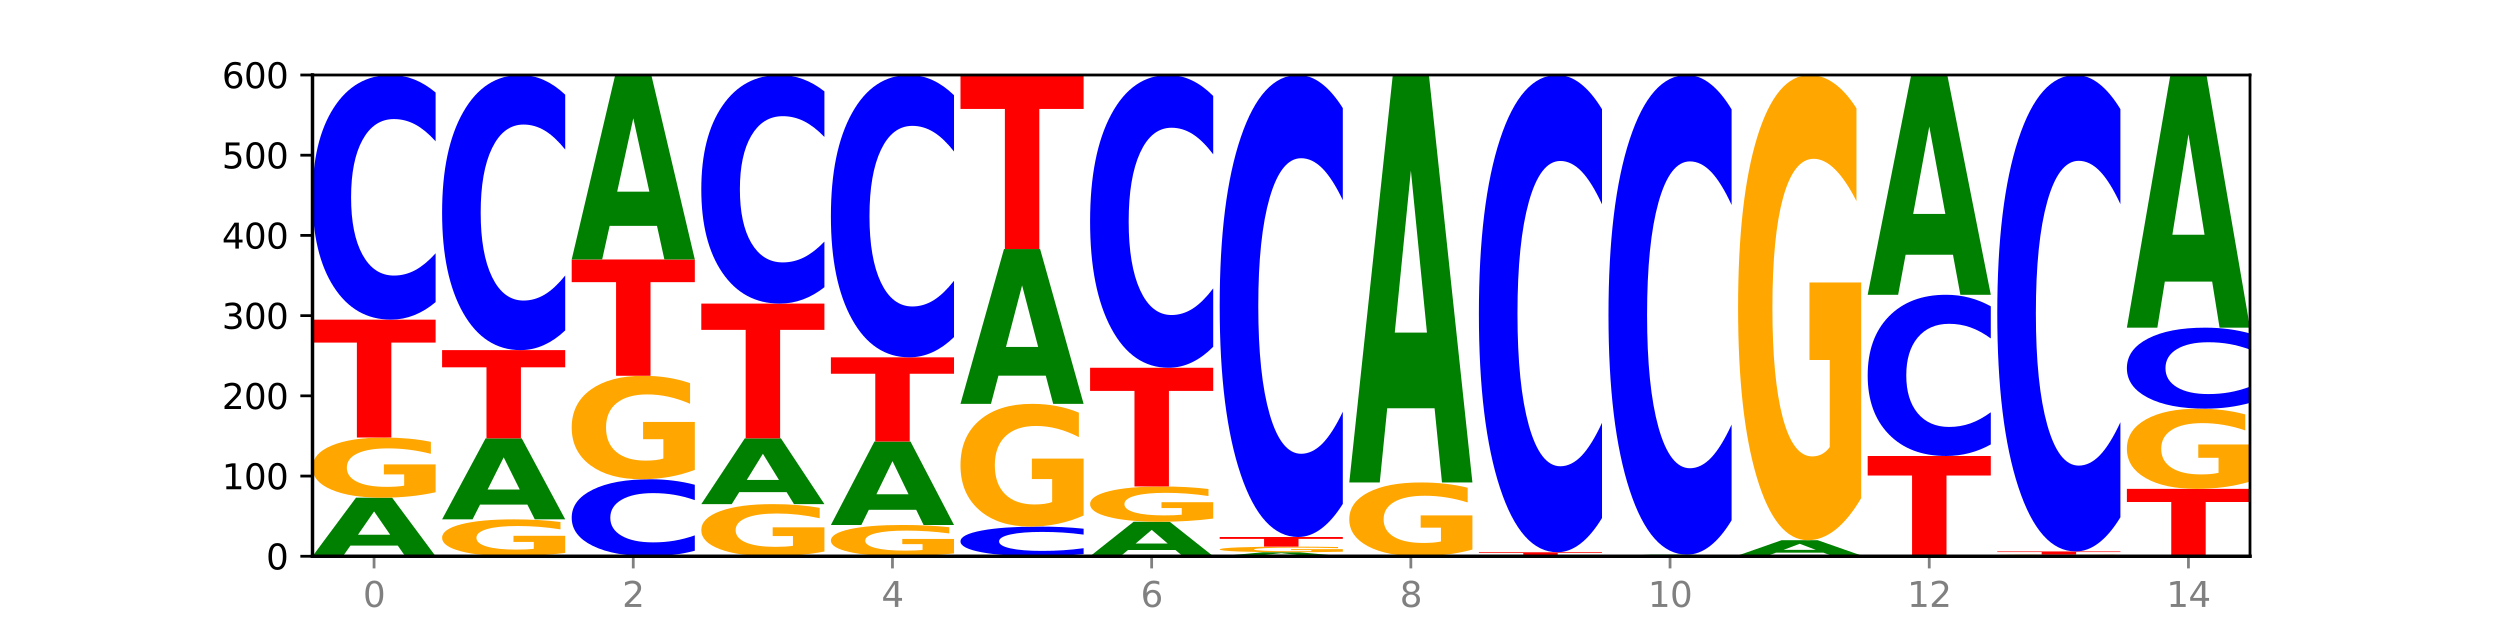 <?xml version="1.0" encoding="utf-8" standalone="no"?>
<!DOCTYPE svg PUBLIC "-//W3C//DTD SVG 1.1//EN"
  "http://www.w3.org/Graphics/SVG/1.1/DTD/svg11.dtd">
<svg xmlns:xlink="http://www.w3.org/1999/xlink" width="720pt" height="180pt" viewBox="0 0 720 180" xmlns="http://www.w3.org/2000/svg" version="1.1">
 <defs>
  <style type="text/css">*{stroke-linejoin: round; stroke-linecap: butt}</style>
 </defs>
 <g id="figure_1">
  <g id="patch_1">
   <path d="M 0 180 
L 720 180 
L 720 0 
L 0 0 
z
" style="fill: #ffffff"/>
  </g>
  <g id="axes_1">
   <g id="patch_2">
    <path d="M 90 160.2 
L 648 160.2 
L 648 21.6 
L 90 21.6 
z
" style="fill: #ffffff"/>
   </g>
   <g id="line2d_1">
    <path d="M 90 160.2 
L 648 160.2 
" clip-path="url(#p21d14757b2)" style="fill: none; stroke: #000000; stroke-width: 0.5; stroke-linecap: square"/>
   </g>
   <g id="patch_3">
    <path d="M 114.562 157.128 
L 100.925 157.128 
L 98.772 160.2 
L 90 160.2 
L 102.527 143.337 
L 112.931 143.337 
L 125.458 160.2 
L 116.693 160.2 
L 114.562 157.128 
z
M 103.1 153.998 
L 112.365 153.998 
L 107.74 147.291 
L 103.1 153.998 
z
" clip-path="url(#p21d14757b2)" style="fill: #008000"/>
   </g>
   <g id="patch_4">
    <path d="M 125.458 141.769 
Q 121.882 142.553 118.036 142.947 
Q 114.19 143.337 110.089 143.337 
Q 100.823 143.337 95.412 141.004 
Q 90 138.67 90 134.68 
Q 90 130.643 95.507 128.327 
Q 101.022 126.012 110.614 126.012 
Q 114.309 126.012 117.694 126.327 
Q 121.088 126.638 124.091 127.254 
L 124.091 130.707 
Q 120.992 129.916 117.925 129.526 
Q 114.857 129.133 111.774 129.133 
Q 106.068 129.133 102.977 130.571 
Q 99.886 132.006 99.886 134.68 
Q 99.886 137.328 102.866 138.774 
Q 105.846 140.216 111.329 140.216 
Q 112.823 140.216 114.102 140.134 
Q 115.382 140.048 116.399 139.869 
L 116.399 136.627 
L 110.558 136.627 
L 110.558 133.739 
L 125.458 133.739 
L 125.458 141.769 
z
" clip-path="url(#p21d14757b2)" style="fill: #ffa600"/>
   </g>
   <g id="patch_5">
    <path d="M 90 92.055 
L 125.458 92.055 
L 125.458 98.678 
L 112.701 98.678 
L 112.701 126.012 
L 102.781 126.012 
L 102.781 98.678 
L 90 98.678 
L 90 92.055 
z
" clip-path="url(#p21d14757b2)" style="fill: #ff0000"/>
   </g>
   <g id="patch_6">
    <path d="M 125.458 87.005 
Q 122.492 89.508 119.285 90.774 
Q 116.078 92.055 112.585 92.055 
Q 102.168 92.055 96.084 82.566 
Q 90 73.077 90 56.849 
Q 90 40.564 96.084 31.089 
Q 102.168 21.6 112.585 21.6 
Q 116.078 21.6 119.285 22.881 
Q 122.492 24.147 125.458 26.65 
L 125.458 40.695 
Q 122.465 37.376 119.562 35.834 
Q 116.658 34.291 113.451 34.291 
Q 107.698 34.291 104.401 40.302 
Q 101.114 46.298 101.114 56.849 
Q 101.114 67.357 104.401 73.368 
Q 107.698 79.364 113.451 79.364 
Q 116.658 79.364 119.562 77.821 
Q 122.465 76.264 125.458 72.946 
L 125.458 87.005 
z
" clip-path="url(#p21d14757b2)" style="fill: #0000ff"/>
   </g>
   <g id="patch_7">
    <path d="M 162.783 159.239 
Q 159.207 159.719 155.36 159.961 
Q 151.514 160.2 147.414 160.2 
Q 138.148 160.2 132.736 158.769 
Q 127.324 157.338 127.324 154.89 
Q 127.324 152.414 132.831 150.994 
Q 138.346 149.574 147.938 149.574 
Q 151.633 149.574 155.019 149.767 
Q 158.412 149.958 161.416 150.336 
L 161.416 152.454 
Q 158.317 151.969 155.249 151.729 
Q 152.182 151.488 149.098 151.488 
Q 143.393 151.488 140.301 152.37 
Q 137.21 153.251 137.21 154.89 
Q 137.21 156.515 140.19 157.401 
Q 143.17 158.286 148.653 158.286 
Q 150.147 158.286 151.427 158.235 
Q 152.706 158.183 153.723 158.073 
L 153.723 156.084 
L 147.883 156.084 
L 147.883 154.313 
L 162.783 154.313 
L 162.783 159.239 
z
" clip-path="url(#p21d14757b2)" style="fill: #ffa600"/>
   </g>
   <g id="patch_8">
    <path d="M 151.886 145.324 
L 138.25 145.324 
L 136.097 149.574 
L 127.324 149.574 
L 139.852 126.243 
L 150.255 126.243 
L 162.783 149.574 
L 154.018 149.574 
L 151.886 145.324 
z
M 140.425 140.994 
L 149.69 140.994 
L 145.064 131.713 
L 140.425 140.994 
z
" clip-path="url(#p21d14757b2)" style="fill: #008000"/>
   </g>
   <g id="patch_9">
    <path d="M 127.324 100.833 
L 162.783 100.833 
L 162.783 105.789 
L 150.026 105.789 
L 150.026 126.243 
L 140.106 126.243 
L 140.106 105.789 
L 127.324 105.789 
L 127.324 100.833 
z
" clip-path="url(#p21d14757b2)" style="fill: #ff0000"/>
   </g>
   <g id="patch_10">
    <path d="M 162.783 95.154 
Q 159.817 97.969 156.609 99.393 
Q 153.402 100.833 149.909 100.833 
Q 139.492 100.833 133.408 90.162 
Q 127.324 79.49 127.324 61.241 
Q 127.324 42.926 133.408 32.271 
Q 139.492 21.6 149.909 21.6 
Q 153.402 21.6 156.609 23.04 
Q 159.817 24.464 162.783 27.279 
L 162.783 43.074 
Q 159.79 39.342 156.886 37.607 
Q 153.983 35.872 150.776 35.872 
Q 145.022 35.872 141.726 42.632 
Q 138.438 49.375 138.438 61.241 
Q 138.438 73.058 141.726 79.818 
Q 145.022 86.561 150.776 86.561 
Q 153.983 86.561 156.886 84.826 
Q 159.79 83.075 162.783 79.343 
L 162.783 95.154 
z
" clip-path="url(#p21d14757b2)" style="fill: #0000ff"/>
   </g>
   <g id="patch_11">
    <path d="M 200.107 158.61 
Q 197.141 159.398 193.934 159.797 
Q 190.727 160.2 187.233 160.2 
Q 176.817 160.2 170.733 157.213 
Q 164.649 154.227 164.649 149.119 
Q 164.649 143.993 170.733 141.011 
Q 176.817 138.024 187.233 138.024 
Q 190.727 138.024 193.934 138.427 
Q 197.141 138.826 200.107 139.614 
L 200.107 144.034 
Q 197.114 142.99 194.211 142.504 
Q 191.307 142.019 188.1 142.019 
Q 182.347 142.019 179.05 143.91 
Q 175.762 145.798 175.762 149.119 
Q 175.762 152.426 179.05 154.318 
Q 182.347 156.205 188.1 156.205 
Q 191.307 156.205 194.211 155.72 
Q 197.114 155.23 200.107 154.185 
L 200.107 158.61 
z
" clip-path="url(#p21d14757b2)" style="fill: #0000ff"/>
   </g>
   <g id="patch_12">
    <path d="M 200.107 135.328 
Q 196.531 136.676 192.685 137.353 
Q 188.839 138.024 184.738 138.024 
Q 175.472 138.024 170.061 134.011 
Q 164.649 129.997 164.649 123.134 
Q 164.649 116.19 170.156 112.208 
Q 175.671 108.225 185.263 108.225 
Q 188.958 108.225 192.343 108.767 
Q 195.736 109.302 198.74 110.361 
L 198.74 116.301 
Q 195.641 114.941 192.574 114.27 
Q 189.506 113.593 186.423 113.593 
Q 180.717 113.593 177.626 116.067 
Q 174.535 118.536 174.535 123.134 
Q 174.535 127.689 177.515 130.176 
Q 180.495 132.656 185.978 132.656 
Q 187.472 132.656 188.751 132.515 
Q 190.031 132.367 191.048 132.059 
L 191.048 126.482 
L 185.207 126.482 
L 185.207 121.515 
L 200.107 121.515 
L 200.107 135.328 
z
" clip-path="url(#p21d14757b2)" style="fill: #ffa600"/>
   </g>
   <g id="patch_13">
    <path d="M 164.649 74.73 
L 200.107 74.73 
L 200.107 81.262 
L 187.35 81.262 
L 187.35 108.225 
L 177.43 108.225 
L 177.43 81.262 
L 164.649 81.262 
L 164.649 74.73 
z
" clip-path="url(#p21d14757b2)" style="fill: #ff0000"/>
   </g>
   <g id="patch_14">
    <path d="M 189.211 65.051 
L 175.574 65.051 
L 173.421 74.73 
L 164.649 74.73 
L 177.176 21.6 
L 187.58 21.6 
L 200.107 74.73 
L 191.342 74.73 
L 189.211 65.051 
z
M 177.749 55.191 
L 187.014 55.191 
L 182.389 34.057 
L 177.749 55.191 
z
" clip-path="url(#p21d14757b2)" style="fill: #008000"/>
   </g>
   <g id="patch_15">
    <path d="M 237.431 158.841 
Q 233.855 159.521 230.009 159.862 
Q 226.163 160.2 222.063 160.2 
Q 212.797 160.2 207.385 158.178 
Q 201.973 156.155 201.973 152.697 
Q 201.973 149.199 207.48 147.192 
Q 212.995 145.185 222.587 145.185 
Q 226.282 145.185 229.668 145.458 
Q 233.061 145.728 236.065 146.261 
L 236.065 149.254 
Q 232.965 148.569 229.898 148.231 
Q 226.831 147.89 223.747 147.89 
Q 218.041 147.89 214.95 149.136 
Q 211.859 150.38 211.859 152.697 
Q 211.859 154.992 214.839 156.245 
Q 217.819 157.495 223.302 157.495 
Q 224.796 157.495 226.076 157.424 
Q 227.355 157.35 228.372 157.195 
L 228.372 154.384 
L 222.531 154.384 
L 222.531 151.881 
L 237.431 151.881 
L 237.431 158.841 
z
" clip-path="url(#p21d14757b2)" style="fill: #ffa600"/>
   </g>
   <g id="patch_16">
    <path d="M 226.535 141.734 
L 212.899 141.734 
L 210.745 145.185 
L 201.973 145.185 
L 214.501 126.243 
L 224.904 126.243 
L 237.431 145.185 
L 228.667 145.185 
L 226.535 141.734 
z
M 215.073 138.219 
L 224.339 138.219 
L 219.713 130.684 
L 215.073 138.219 
z
" clip-path="url(#p21d14757b2)" style="fill: #008000"/>
   </g>
   <g id="patch_17">
    <path d="M 201.973 87.435 
L 237.431 87.435 
L 237.431 95.004 
L 224.675 95.004 
L 224.675 126.243 
L 214.755 126.243 
L 214.755 95.004 
L 201.973 95.004 
L 201.973 87.435 
z
" clip-path="url(#p21d14757b2)" style="fill: #ff0000"/>
   </g>
   <g id="patch_18">
    <path d="M 237.431 82.716 
Q 234.465 85.055 231.258 86.238 
Q 228.051 87.435 224.558 87.435 
Q 214.141 87.435 208.057 78.568 
Q 201.973 69.701 201.973 54.538 
Q 201.973 39.32 208.057 30.467 
Q 214.141 21.6 224.558 21.6 
Q 228.051 21.6 231.258 22.797 
Q 234.465 23.98 237.431 26.319 
L 237.431 39.442 
Q 234.439 36.342 231.535 34.9 
Q 228.632 33.459 225.424 33.459 
Q 219.671 33.459 216.375 39.075 
Q 213.087 44.678 213.087 54.538 
Q 213.087 64.357 216.375 69.973 
Q 219.671 75.576 225.424 75.576 
Q 228.632 75.576 231.535 74.135 
Q 234.439 72.68 237.431 69.579 
L 237.431 82.716 
z
" clip-path="url(#p21d14757b2)" style="fill: #0000ff"/>
   </g>
   <g id="patch_19">
    <path d="M 274.756 159.385 
Q 271.18 159.792 267.334 159.997 
Q 263.487 160.2 259.387 160.2 
Q 250.121 160.2 244.709 158.987 
Q 239.298 157.773 239.298 155.698 
Q 239.298 153.599 244.805 152.395 
Q 250.32 151.191 259.911 151.191 
Q 263.607 151.191 266.992 151.355 
Q 270.385 151.517 273.389 151.837 
L 273.389 153.633 
Q 270.29 153.221 267.222 153.018 
Q 264.155 152.814 261.072 152.814 
Q 255.366 152.814 252.275 153.562 
Q 249.183 154.308 249.183 155.698 
Q 249.183 157.075 252.163 157.827 
Q 255.143 158.577 260.627 158.577 
Q 262.121 158.577 263.4 158.534 
Q 264.679 158.49 265.697 158.397 
L 265.697 156.711 
L 259.856 156.711 
L 259.856 155.209 
L 274.756 155.209 
L 274.756 159.385 
z
" clip-path="url(#p21d14757b2)" style="fill: #ffa600"/>
   </g>
   <g id="patch_20">
    <path d="M 263.86 146.815 
L 250.223 146.815 
L 248.07 151.191 
L 239.298 151.191 
L 251.825 127.167 
L 262.228 127.167 
L 274.756 151.191 
L 265.991 151.191 
L 263.86 146.815 
z
M 252.398 142.356 
L 261.663 142.356 
L 257.038 132.8 
L 252.398 142.356 
z
" clip-path="url(#p21d14757b2)" style="fill: #008000"/>
   </g>
   <g id="patch_21">
    <path d="M 239.298 102.912 
L 274.756 102.912 
L 274.756 107.642 
L 261.999 107.642 
L 261.999 127.167 
L 252.079 127.167 
L 252.079 107.642 
L 239.298 107.642 
L 239.298 102.912 
z
" clip-path="url(#p21d14757b2)" style="fill: #ff0000"/>
   </g>
   <g id="patch_22">
    <path d="M 274.756 97.084 
Q 271.79 99.973 268.583 101.434 
Q 265.375 102.912 261.882 102.912 
Q 251.465 102.912 245.382 91.961 
Q 239.298 81.009 239.298 62.281 
Q 239.298 43.486 245.382 32.551 
Q 251.465 21.6 261.882 21.6 
Q 265.375 21.6 268.583 23.078 
Q 271.79 24.539 274.756 27.428 
L 274.756 43.637 
Q 271.763 39.807 268.86 38.027 
Q 265.956 36.247 262.749 36.247 
Q 256.995 36.247 253.699 43.184 
Q 250.411 50.104 250.411 62.281 
Q 250.411 74.408 253.699 81.345 
Q 256.995 88.265 262.749 88.265 
Q 265.956 88.265 268.86 86.485 
Q 271.763 84.688 274.756 80.858 
L 274.756 97.084 
z
" clip-path="url(#p21d14757b2)" style="fill: #0000ff"/>
   </g>
   <g id="patch_23">
    <path d="M 312.08 159.587 
Q 309.114 159.891 305.907 160.045 
Q 302.7 160.2 299.207 160.2 
Q 288.79 160.2 282.706 159.049 
Q 276.622 157.898 276.622 155.929 
Q 276.622 153.954 282.706 152.804 
Q 288.79 151.653 299.207 151.653 
Q 302.7 151.653 305.907 151.808 
Q 309.114 151.962 312.08 152.266 
L 312.08 153.969 
Q 309.087 153.567 306.184 153.38 
Q 303.28 153.193 300.073 153.193 
Q 294.32 153.193 291.023 153.922 
Q 287.736 154.649 287.736 155.929 
Q 287.736 157.204 291.023 157.933 
Q 294.32 158.66 300.073 158.66 
Q 303.28 158.66 306.184 158.473 
Q 309.087 158.284 312.08 157.882 
L 312.08 159.587 
z
" clip-path="url(#p21d14757b2)" style="fill: #0000ff"/>
   </g>
   <g id="patch_24">
    <path d="M 312.08 148.455 
Q 308.504 150.054 304.658 150.857 
Q 300.812 151.653 296.711 151.653 
Q 287.445 151.653 282.034 146.893 
Q 276.622 142.133 276.622 133.992 
Q 276.622 125.757 282.129 121.034 
Q 287.644 116.31 297.236 116.31 
Q 300.931 116.31 304.316 116.952 
Q 307.71 117.588 310.713 118.843 
L 310.713 125.889 
Q 307.614 124.275 304.547 123.479 
Q 301.479 122.676 298.396 122.676 
Q 292.69 122.676 289.599 125.611 
Q 286.508 128.539 286.508 133.992 
Q 286.508 139.395 289.488 142.345 
Q 292.468 145.287 297.951 145.287 
Q 299.445 145.287 300.724 145.119 
Q 302.004 144.944 303.021 144.579 
L 303.021 137.964 
L 297.18 137.964 
L 297.18 132.072 
L 312.08 132.072 
L 312.08 148.455 
z
" clip-path="url(#p21d14757b2)" style="fill: #ffa600"/>
   </g>
   <g id="patch_25">
    <path d="M 301.184 108.188 
L 287.547 108.188 
L 285.394 116.31 
L 276.622 116.31 
L 289.15 71.727 
L 299.553 71.727 
L 312.08 116.31 
L 303.315 116.31 
L 301.184 108.188 
z
M 289.722 99.914 
L 298.987 99.914 
L 294.362 82.18 
L 289.722 99.914 
z
" clip-path="url(#p21d14757b2)" style="fill: #008000"/>
   </g>
   <g id="patch_26">
    <path d="M 276.622 21.6 
L 312.08 21.6 
L 312.08 31.376 
L 299.324 31.376 
L 299.324 71.727 
L 289.404 71.727 
L 289.404 31.376 
L 276.622 31.376 
L 276.622 21.6 
z
" clip-path="url(#p21d14757b2)" style="fill: #ff0000"/>
   </g>
   <g id="patch_27">
    <path d="M 338.508 158.391 
L 324.872 158.391 
L 322.719 160.2 
L 313.946 160.2 
L 326.474 150.267 
L 336.877 150.267 
L 349.405 160.2 
L 340.64 160.2 
L 338.508 158.391 
z
M 327.047 156.547 
L 336.312 156.547 
L 331.686 152.596 
L 327.047 156.547 
z
" clip-path="url(#p21d14757b2)" style="fill: #008000"/>
   </g>
   <g id="patch_28">
    <path d="M 349.405 149.347 
Q 345.829 149.807 341.982 150.038 
Q 338.136 150.267 334.036 150.267 
Q 324.77 150.267 319.358 148.898 
Q 313.946 147.529 313.946 145.188 
Q 313.946 142.82 319.454 141.461 
Q 324.969 140.103 334.56 140.103 
Q 338.255 140.103 341.641 140.288 
Q 345.034 140.47 348.038 140.832 
L 348.038 142.858 
Q 344.939 142.394 341.871 142.165 
Q 338.804 141.934 335.72 141.934 
Q 330.015 141.934 326.923 142.778 
Q 323.832 143.62 323.832 145.188 
Q 323.832 146.742 326.812 147.59 
Q 329.792 148.436 335.275 148.436 
Q 336.769 148.436 338.049 148.388 
Q 339.328 148.337 340.345 148.233 
L 340.345 146.33 
L 334.505 146.33 
L 334.505 144.636 
L 349.405 144.636 
L 349.405 149.347 
z
" clip-path="url(#p21d14757b2)" style="fill: #ffa600"/>
   </g>
   <g id="patch_29">
    <path d="M 313.946 105.915 
L 349.405 105.915 
L 349.405 112.583 
L 336.648 112.583 
L 336.648 140.103 
L 326.728 140.103 
L 326.728 112.583 
L 313.946 112.583 
L 313.946 105.915 
z
" clip-path="url(#p21d14757b2)" style="fill: #ff0000"/>
   </g>
   <g id="patch_30">
    <path d="M 349.405 99.871 
Q 346.439 102.867 343.231 104.382 
Q 340.024 105.915 336.531 105.915 
Q 326.114 105.915 320.03 94.559 
Q 313.946 83.203 313.946 63.784 
Q 313.946 44.294 320.03 32.956 
Q 326.114 21.6 336.531 21.6 
Q 340.024 21.6 343.231 23.133 
Q 346.439 24.648 349.405 27.644 
L 349.405 44.451 
Q 346.412 40.48 343.508 38.634 
Q 340.605 36.787 337.398 36.787 
Q 331.644 36.787 328.348 43.981 
Q 325.06 51.156 325.06 63.784 
Q 325.06 76.359 328.348 83.552 
Q 331.644 90.728 337.398 90.728 
Q 340.605 90.728 343.508 88.881 
Q 346.412 87.018 349.405 83.047 
L 349.405 99.871 
z
" clip-path="url(#p21d14757b2)" style="fill: #0000ff"/>
   </g>
   <g id="patch_31">
    <path d="M 375.833 159.99 
L 362.196 159.99 
L 360.043 160.2 
L 351.271 160.2 
L 363.798 159.045 
L 374.202 159.045 
L 386.729 160.2 
L 377.964 160.2 
L 375.833 159.99 
z
M 364.371 159.775 
L 373.636 159.775 
L 369.011 159.316 
L 364.371 159.775 
z
" clip-path="url(#p21d14757b2)" style="fill: #008000"/>
   </g>
   <g id="patch_32">
    <path d="M 386.729 158.899 
Q 383.153 158.972 379.307 159.009 
Q 375.461 159.045 371.36 159.045 
Q 362.094 159.045 356.683 158.827 
Q 351.271 158.609 351.271 158.237 
Q 351.271 157.86 356.778 157.644 
Q 362.293 157.428 371.885 157.428 
Q 375.58 157.428 378.965 157.457 
Q 382.358 157.486 385.362 157.544 
L 385.362 157.866 
Q 382.263 157.792 379.196 157.756 
Q 376.128 157.719 373.045 157.719 
Q 367.339 157.719 364.248 157.854 
Q 361.157 157.987 361.157 158.237 
Q 361.157 158.484 364.137 158.619 
Q 367.117 158.754 372.6 158.754 
Q 374.094 158.754 375.373 158.746 
Q 376.653 158.738 377.67 158.721 
L 377.67 158.419 
L 371.829 158.419 
L 371.829 158.149 
L 386.729 158.149 
L 386.729 158.899 
z
" clip-path="url(#p21d14757b2)" style="fill: #ffa600"/>
   </g>
   <g id="patch_33">
    <path d="M 351.271 154.656 
L 386.729 154.656 
L 386.729 155.197 
L 373.972 155.197 
L 373.972 157.428 
L 364.052 157.428 
L 364.052 155.197 
L 351.271 155.197 
L 351.271 154.656 
z
" clip-path="url(#p21d14757b2)" style="fill: #ff0000"/>
   </g>
   <g id="patch_34">
    <path d="M 386.729 145.119 
Q 383.763 149.846 380.556 152.237 
Q 377.349 154.656 373.856 154.656 
Q 363.439 154.656 357.355 136.736 
Q 351.271 118.815 351.271 88.169 
Q 351.271 57.413 357.355 39.52 
Q 363.439 21.6 373.856 21.6 
Q 377.349 21.6 380.556 24.019 
Q 383.763 26.41 386.729 31.137 
L 386.729 57.661 
Q 383.736 51.394 380.833 48.481 
Q 377.929 45.567 374.722 45.567 
Q 368.969 45.567 365.672 56.919 
Q 362.385 68.242 362.385 88.169 
Q 362.385 108.014 365.672 119.365 
Q 368.969 130.689 374.722 130.689 
Q 377.929 130.689 380.833 127.775 
Q 383.736 124.835 386.729 118.568 
L 386.729 145.119 
z
" clip-path="url(#p21d14757b2)" style="fill: #0000ff"/>
   </g>
   <g id="patch_35">
    <path d="M 424.054 158.277 
Q 420.477 159.239 416.631 159.721 
Q 412.785 160.2 408.685 160.2 
Q 399.419 160.2 394.007 157.338 
Q 388.595 154.475 388.595 149.581 
Q 388.595 144.629 394.102 141.788 
Q 399.617 138.948 409.209 138.948 
Q 412.904 138.948 416.29 139.334 
Q 419.683 139.716 422.687 140.471 
L 422.687 144.708 
Q 419.587 143.737 416.52 143.259 
Q 413.453 142.776 410.369 142.776 
Q 404.664 142.776 401.572 144.541 
Q 398.481 146.301 398.481 149.581 
Q 398.481 152.829 401.461 154.603 
Q 404.441 156.372 409.924 156.372 
Q 411.418 156.372 412.698 156.271 
Q 413.977 156.166 414.994 155.946 
L 414.994 151.969 
L 409.153 151.969 
L 409.153 148.426 
L 424.054 148.426 
L 424.054 158.277 
z
" clip-path="url(#p21d14757b2)" style="fill: #ffa600"/>
   </g>
   <g id="patch_36">
    <path d="M 413.157 117.571 
L 399.521 117.571 
L 397.367 138.948 
L 388.595 138.948 
L 401.123 21.6 
L 411.526 21.6 
L 424.054 138.948 
L 415.289 138.948 
L 413.157 117.571 
z
M 401.695 95.791 
L 410.961 95.791 
L 406.335 49.114 
L 401.695 95.791 
z
" clip-path="url(#p21d14757b2)" style="fill: #008000"/>
   </g>
   <g id="patch_37">
    <path d="M 425.92 159.045 
L 461.378 159.045 
L 461.378 159.27 
L 448.621 159.27 
L 448.621 160.2 
L 438.701 160.2 
L 438.701 159.27 
L 425.92 159.27 
L 425.92 159.045 
z
" clip-path="url(#p21d14757b2)" style="fill: #ff0000"/>
   </g>
   <g id="patch_38">
    <path d="M 461.378 149.193 
Q 458.412 154.076 455.205 156.547 
Q 451.997 159.045 448.504 159.045 
Q 438.088 159.045 432.004 140.534 
Q 425.92 122.022 425.92 90.365 
Q 425.92 58.595 432.004 40.111 
Q 438.088 21.6 448.504 21.6 
Q 451.997 21.6 455.205 24.098 
Q 458.412 26.569 461.378 31.452 
L 461.378 58.85 
Q 458.385 52.377 455.482 49.367 
Q 452.578 46.358 449.371 46.358 
Q 443.618 46.358 440.321 58.084 
Q 437.033 69.781 437.033 90.365 
Q 437.033 110.864 440.321 122.59 
Q 443.618 134.287 449.371 134.287 
Q 452.578 134.287 455.482 131.278 
Q 458.385 128.24 461.378 121.766 
L 461.378 149.193 
z
" clip-path="url(#p21d14757b2)" style="fill: #0000ff"/>
   </g>
   <g id="patch_39">
    <path d="M 487.806 160.116 
L 474.169 160.116 
L 472.016 160.2 
L 463.244 160.2 
L 475.772 159.738 
L 486.175 159.738 
L 498.702 160.2 
L 489.937 160.2 
L 487.806 160.116 
z
M 476.344 160.03 
L 485.609 160.03 
L 480.984 159.846 
L 476.344 160.03 
z
" clip-path="url(#p21d14757b2)" style="fill: #008000"/>
   </g>
   <g id="patch_40">
    <path d="M 498.702 149.836 
Q 495.736 154.744 492.529 157.227 
Q 489.322 159.738 485.829 159.738 
Q 475.412 159.738 469.328 141.133 
Q 463.244 122.528 463.244 90.712 
Q 463.244 58.781 469.328 40.205 
Q 475.412 21.6 485.829 21.6 
Q 489.322 21.6 492.529 24.111 
Q 495.736 26.594 498.702 31.502 
L 498.702 59.038 
Q 495.71 52.532 492.806 49.507 
Q 489.903 46.483 486.695 46.483 
Q 480.942 46.483 477.645 58.267 
Q 474.358 70.024 474.358 90.712 
Q 474.358 111.314 477.645 123.099 
Q 480.942 134.855 486.695 134.855 
Q 489.903 134.855 492.806 131.831 
Q 495.71 128.778 498.702 122.272 
L 498.702 149.836 
z
" clip-path="url(#p21d14757b2)" style="fill: #0000ff"/>
   </g>
   <g id="patch_41">
    <path d="M 500.569 159.969 
L 536.027 159.969 
L 536.027 160.014 
L 523.27 160.014 
L 523.27 160.2 
L 513.35 160.2 
L 513.35 160.014 
L 500.569 160.014 
L 500.569 159.969 
z
" clip-path="url(#p21d14757b2)" style="fill: #ff0000"/>
   </g>
   <g id="patch_42">
    <path d="M 525.13 159.169 
L 511.494 159.169 
L 509.341 159.969 
L 500.569 159.969 
L 513.096 155.58 
L 523.499 155.58 
L 536.027 159.969 
L 527.262 159.969 
L 525.13 159.169 
z
M 513.669 158.355 
L 522.934 158.355 
L 518.309 156.609 
L 513.669 158.355 
z
" clip-path="url(#p21d14757b2)" style="fill: #008000"/>
   </g>
   <g id="patch_43">
    <path d="M 536.027 143.458 
Q 532.451 149.519 528.605 152.563 
Q 524.758 155.58 520.658 155.58 
Q 511.392 155.58 505.98 137.535 
Q 500.569 119.49 500.569 88.632 
Q 500.569 57.413 506.076 39.506 
Q 511.591 21.6 521.182 21.6 
Q 524.878 21.6 528.263 24.035 
Q 531.656 26.443 534.66 31.204 
L 534.66 57.911 
Q 531.561 51.795 528.493 48.778 
Q 525.426 45.734 522.343 45.734 
Q 516.637 45.734 513.546 56.859 
Q 510.454 67.957 510.454 88.632 
Q 510.454 109.112 513.434 120.293 
Q 516.414 131.446 521.898 131.446 
Q 523.391 131.446 524.671 130.81 
Q 525.95 130.146 526.968 128.762 
L 526.968 103.687 
L 521.127 103.687 
L 521.127 81.353 
L 536.027 81.353 
L 536.027 143.458 
z
" clip-path="url(#p21d14757b2)" style="fill: #ffa600"/>
   </g>
   <g id="patch_44">
    <path d="M 537.893 131.325 
L 573.351 131.325 
L 573.351 136.956 
L 560.594 136.956 
L 560.594 160.2 
L 550.674 160.2 
L 550.674 136.956 
L 537.893 136.956 
L 537.893 131.325 
z
" clip-path="url(#p21d14757b2)" style="fill: #ff0000"/>
   </g>
   <g id="patch_45">
    <path d="M 573.351 127.997 
Q 570.385 129.647 567.178 130.481 
Q 563.971 131.325 560.478 131.325 
Q 550.061 131.325 543.977 125.072 
Q 537.893 118.818 537.893 108.124 
Q 537.893 97.391 543.977 91.147 
Q 550.061 84.894 560.478 84.894 
Q 563.971 84.894 567.178 85.738 
Q 570.385 86.572 573.351 88.222 
L 573.351 97.478 
Q 570.358 95.291 567.455 94.274 
Q 564.551 93.258 561.344 93.258 
Q 555.591 93.258 552.294 97.219 
Q 549.007 101.17 549.007 108.124 
Q 549.007 115.049 552.294 119.01 
Q 555.591 122.961 561.344 122.961 
Q 564.551 122.961 567.455 121.945 
Q 570.358 120.919 573.351 118.732 
L 573.351 127.997 
z
" clip-path="url(#p21d14757b2)" style="fill: #0000ff"/>
   </g>
   <g id="patch_46">
    <path d="M 562.455 73.364 
L 548.818 73.364 
L 546.665 84.894 
L 537.893 84.894 
L 550.42 21.6 
L 560.824 21.6 
L 573.351 84.894 
L 564.586 84.894 
L 562.455 73.364 
z
M 550.993 61.617 
L 560.258 61.617 
L 555.633 36.44 
L 550.993 61.617 
z
" clip-path="url(#p21d14757b2)" style="fill: #008000"/>
   </g>
   <g id="patch_47">
    <path d="M 599.779 160.158 
L 586.143 160.158 
L 583.99 160.2 
L 575.217 160.2 
L 587.745 159.969 
L 598.148 159.969 
L 610.676 160.2 
L 601.911 160.2 
L 599.779 160.158 
z
M 588.318 160.115 
L 597.583 160.115 
L 592.957 160.023 
L 588.318 160.115 
z
" clip-path="url(#p21d14757b2)" style="fill: #008000"/>
   </g>
   <g id="patch_48">
    <path d="M 610.676 159.948 
Q 607.1 159.959 603.253 159.964 
Q 599.407 159.969 595.307 159.969 
Q 586.041 159.969 580.629 159.938 
Q 575.217 159.907 575.217 159.854 
Q 575.217 159.8 580.724 159.769 
Q 586.239 159.738 595.831 159.738 
Q 599.526 159.738 602.912 159.742 
Q 606.305 159.746 609.309 159.755 
L 609.309 159.801 
Q 606.21 159.79 603.142 159.785 
Q 600.075 159.78 596.991 159.78 
Q 591.286 159.78 588.194 159.799 
Q 585.103 159.818 585.103 159.854 
Q 585.103 159.889 588.083 159.908 
Q 591.063 159.927 596.546 159.927 
Q 598.04 159.927 599.32 159.926 
Q 600.599 159.925 601.616 159.923 
L 601.616 159.88 
L 595.776 159.88 
L 595.776 159.841 
L 610.676 159.841 
L 610.676 159.948 
z
" clip-path="url(#p21d14757b2)" style="fill: #ffa600"/>
   </g>
   <g id="patch_49">
    <path d="M 575.217 158.814 
L 610.676 158.814 
L 610.676 158.994 
L 597.919 158.994 
L 597.919 159.738 
L 587.999 159.738 
L 587.999 158.994 
L 575.217 158.994 
L 575.217 158.814 
z
" clip-path="url(#p21d14757b2)" style="fill: #ff0000"/>
   </g>
   <g id="patch_50">
    <path d="M 610.676 148.979 
Q 607.71 153.854 604.502 156.32 
Q 601.295 158.814 597.802 158.814 
Q 587.385 158.814 581.301 140.334 
Q 575.217 121.853 575.217 90.25 
Q 575.217 58.532 581.301 40.08 
Q 587.385 21.6 597.802 21.6 
Q 601.295 21.6 604.502 24.094 
Q 607.71 26.56 610.676 31.435 
L 610.676 58.788 
Q 607.683 52.325 604.779 49.321 
Q 601.876 46.316 598.669 46.316 
Q 592.915 46.316 589.619 58.022 
Q 586.331 69.7 586.331 90.25 
Q 586.331 110.714 589.619 122.42 
Q 592.915 134.098 598.669 134.098 
Q 601.876 134.098 604.779 131.093 
Q 607.683 128.061 610.676 121.598 
L 610.676 148.979 
z
" clip-path="url(#p21d14757b2)" style="fill: #0000ff"/>
   </g>
   <g id="patch_51">
    <path d="M 612.542 140.796 
L 648 140.796 
L 648 144.58 
L 635.243 144.58 
L 635.243 160.2 
L 625.323 160.2 
L 625.323 144.58 
L 612.542 144.58 
L 612.542 140.796 
z
" clip-path="url(#p21d14757b2)" style="fill: #ff0000"/>
   </g>
   <g id="patch_52">
    <path d="M 648 138.706 
Q 644.424 139.751 640.578 140.276 
Q 636.732 140.796 632.631 140.796 
Q 623.365 140.796 617.954 137.685 
Q 612.542 134.574 612.542 129.253 
Q 612.542 123.871 618.049 120.783 
Q 623.564 117.696 633.156 117.696 
Q 636.851 117.696 640.236 118.116 
Q 643.629 118.531 646.633 119.352 
L 646.633 123.957 
Q 643.534 122.902 640.467 122.382 
Q 637.399 121.857 634.316 121.857 
Q 628.61 121.857 625.519 123.775 
Q 622.428 125.689 622.428 129.253 
Q 622.428 132.784 625.408 134.712 
Q 628.388 136.635 633.871 136.635 
Q 635.365 136.635 636.644 136.525 
Q 637.924 136.411 638.941 136.172 
L 638.941 131.849 
L 633.1 131.849 
L 633.1 127.998 
L 648 127.998 
L 648 138.706 
z
" clip-path="url(#p21d14757b2)" style="fill: #ffa600"/>
   </g>
   <g id="patch_53">
    <path d="M 648 116.024 
Q 645.034 116.853 641.827 117.272 
Q 638.62 117.696 635.126 117.696 
Q 624.71 117.696 618.626 114.554 
Q 612.542 111.411 612.542 106.038 
Q 612.542 100.645 618.626 97.507 
Q 624.71 94.365 635.126 94.365 
Q 638.62 94.365 641.827 94.789 
Q 645.034 95.208 648 96.037 
L 648 100.688 
Q 645.007 99.589 642.104 99.078 
Q 639.2 98.568 635.993 98.568 
Q 630.24 98.568 626.943 100.558 
Q 623.655 102.544 623.655 106.038 
Q 623.655 109.517 626.943 111.508 
Q 630.24 113.493 635.993 113.493 
Q 639.2 113.493 642.104 112.983 
Q 645.007 112.467 648 111.368 
L 648 116.024 
z
" clip-path="url(#p21d14757b2)" style="fill: #0000ff"/>
   </g>
   <g id="patch_54">
    <path d="M 637.104 81.109 
L 623.467 81.109 
L 621.314 94.365 
L 612.542 94.365 
L 625.069 21.6 
L 635.473 21.6 
L 648 94.365 
L 639.235 94.365 
L 637.104 81.109 
z
M 625.642 67.604 
L 634.907 67.604 
L 630.282 38.661 
L 625.642 67.604 
z
" clip-path="url(#p21d14757b2)" style="fill: #008000"/>
   </g>
   <g id="matplotlib.axis_1">
    <g id="xtick_1">
     <g id="line2d_2">
      <defs>
       <path id="med4b156fd2" d="M 0 0 
L 0 3.5 
" style="stroke: #808080; stroke-width: 0.8"/>
      </defs>
      <g>
       <use xlink:href="#med4b156fd2" x="107.729" y="160.2" style="fill: #808080; stroke: #808080; stroke-width: 0.8"/>
      </g>
     </g>
     <g id="text_1">
      <!-- 0 -->
      <g style="fill: #808080" transform="translate(104.548 174.798) scale(0.1 -0.1)">
       <defs>
        <path id="DejaVuSans-30" d="M 2034 4250 
Q 1547 4250 1301 3770 
Q 1056 3291 1056 2328 
Q 1056 1369 1301 889 
Q 1547 409 2034 409 
Q 2525 409 2770 889 
Q 3016 1369 3016 2328 
Q 3016 3291 2770 3770 
Q 2525 4250 2034 4250 
z
M 2034 4750 
Q 2819 4750 3233 4129 
Q 3647 3509 3647 2328 
Q 3647 1150 3233 529 
Q 2819 -91 2034 -91 
Q 1250 -91 836 529 
Q 422 1150 422 2328 
Q 422 3509 836 4129 
Q 1250 4750 2034 4750 
z
" transform="scale(0.016)"/>
       </defs>
       <use xlink:href="#DejaVuSans-30"/>
      </g>
     </g>
    </g>
    <g id="xtick_2">
     <g id="line2d_3">
      <g>
       <use xlink:href="#med4b156fd2" x="182.378" y="160.2" style="fill: #808080; stroke: #808080; stroke-width: 0.8"/>
      </g>
     </g>
     <g id="text_2">
      <!-- 2 -->
      <g style="fill: #808080" transform="translate(179.197 174.798) scale(0.1 -0.1)">
       <defs>
        <path id="DejaVuSans-32" d="M 1228 531 
L 3431 531 
L 3431 0 
L 469 0 
L 469 531 
Q 828 903 1448 1529 
Q 2069 2156 2228 2338 
Q 2531 2678 2651 2914 
Q 2772 3150 2772 3378 
Q 2772 3750 2511 3984 
Q 2250 4219 1831 4219 
Q 1534 4219 1204 4116 
Q 875 4013 500 3803 
L 500 4441 
Q 881 4594 1212 4672 
Q 1544 4750 1819 4750 
Q 2544 4750 2975 4387 
Q 3406 4025 3406 3419 
Q 3406 3131 3298 2873 
Q 3191 2616 2906 2266 
Q 2828 2175 2409 1742 
Q 1991 1309 1228 531 
z
" transform="scale(0.016)"/>
       </defs>
       <use xlink:href="#DejaVuSans-32"/>
      </g>
     </g>
    </g>
    <g id="xtick_3">
     <g id="line2d_4">
      <g>
       <use xlink:href="#med4b156fd2" x="257.027" y="160.2" style="fill: #808080; stroke: #808080; stroke-width: 0.8"/>
      </g>
     </g>
     <g id="text_3">
      <!-- 4 -->
      <g style="fill: #808080" transform="translate(253.846 174.798) scale(0.1 -0.1)">
       <defs>
        <path id="DejaVuSans-34" d="M 2419 4116 
L 825 1625 
L 2419 1625 
L 2419 4116 
z
M 2253 4666 
L 3047 4666 
L 3047 1625 
L 3713 1625 
L 3713 1100 
L 3047 1100 
L 3047 0 
L 2419 0 
L 2419 1100 
L 313 1100 
L 313 1709 
L 2253 4666 
z
" transform="scale(0.016)"/>
       </defs>
       <use xlink:href="#DejaVuSans-34"/>
      </g>
     </g>
    </g>
    <g id="xtick_4">
     <g id="line2d_5">
      <g>
       <use xlink:href="#med4b156fd2" x="331.676" y="160.2" style="fill: #808080; stroke: #808080; stroke-width: 0.8"/>
      </g>
     </g>
     <g id="text_4">
      <!-- 6 -->
      <g style="fill: #808080" transform="translate(328.494 174.798) scale(0.1 -0.1)">
       <defs>
        <path id="DejaVuSans-36" d="M 2113 2584 
Q 1688 2584 1439 2293 
Q 1191 2003 1191 1497 
Q 1191 994 1439 701 
Q 1688 409 2113 409 
Q 2538 409 2786 701 
Q 3034 994 3034 1497 
Q 3034 2003 2786 2293 
Q 2538 2584 2113 2584 
z
M 3366 4563 
L 3366 3988 
Q 3128 4100 2886 4159 
Q 2644 4219 2406 4219 
Q 1781 4219 1451 3797 
Q 1122 3375 1075 2522 
Q 1259 2794 1537 2939 
Q 1816 3084 2150 3084 
Q 2853 3084 3261 2657 
Q 3669 2231 3669 1497 
Q 3669 778 3244 343 
Q 2819 -91 2113 -91 
Q 1303 -91 875 529 
Q 447 1150 447 2328 
Q 447 3434 972 4092 
Q 1497 4750 2381 4750 
Q 2619 4750 2861 4703 
Q 3103 4656 3366 4563 
z
" transform="scale(0.016)"/>
       </defs>
       <use xlink:href="#DejaVuSans-36"/>
      </g>
     </g>
    </g>
    <g id="xtick_5">
     <g id="line2d_6">
      <g>
       <use xlink:href="#med4b156fd2" x="406.324" y="160.2" style="fill: #808080; stroke: #808080; stroke-width: 0.8"/>
      </g>
     </g>
     <g id="text_5">
      <!-- 8 -->
      <g style="fill: #808080" transform="translate(403.143 174.798) scale(0.1 -0.1)">
       <defs>
        <path id="DejaVuSans-38" d="M 2034 2216 
Q 1584 2216 1326 1975 
Q 1069 1734 1069 1313 
Q 1069 891 1326 650 
Q 1584 409 2034 409 
Q 2484 409 2743 651 
Q 3003 894 3003 1313 
Q 3003 1734 2745 1975 
Q 2488 2216 2034 2216 
z
M 1403 2484 
Q 997 2584 770 2862 
Q 544 3141 544 3541 
Q 544 4100 942 4425 
Q 1341 4750 2034 4750 
Q 2731 4750 3128 4425 
Q 3525 4100 3525 3541 
Q 3525 3141 3298 2862 
Q 3072 2584 2669 2484 
Q 3125 2378 3379 2068 
Q 3634 1759 3634 1313 
Q 3634 634 3220 271 
Q 2806 -91 2034 -91 
Q 1263 -91 848 271 
Q 434 634 434 1313 
Q 434 1759 690 2068 
Q 947 2378 1403 2484 
z
M 1172 3481 
Q 1172 3119 1398 2916 
Q 1625 2713 2034 2713 
Q 2441 2713 2670 2916 
Q 2900 3119 2900 3481 
Q 2900 3844 2670 4047 
Q 2441 4250 2034 4250 
Q 1625 4250 1398 4047 
Q 1172 3844 1172 3481 
z
" transform="scale(0.016)"/>
       </defs>
       <use xlink:href="#DejaVuSans-38"/>
      </g>
     </g>
    </g>
    <g id="xtick_6">
     <g id="line2d_7">
      <g>
       <use xlink:href="#med4b156fd2" x="480.973" y="160.2" style="fill: #808080; stroke: #808080; stroke-width: 0.8"/>
      </g>
     </g>
     <g id="text_6">
      <!-- 10 -->
      <g style="fill: #808080" transform="translate(474.611 174.798) scale(0.1 -0.1)">
       <defs>
        <path id="DejaVuSans-31" d="M 794 531 
L 1825 531 
L 1825 4091 
L 703 3866 
L 703 4441 
L 1819 4666 
L 2450 4666 
L 2450 531 
L 3481 531 
L 3481 0 
L 794 0 
L 794 531 
z
" transform="scale(0.016)"/>
       </defs>
       <use xlink:href="#DejaVuSans-31"/>
       <use xlink:href="#DejaVuSans-30" x="63.623"/>
      </g>
     </g>
    </g>
    <g id="xtick_7">
     <g id="line2d_8">
      <g>
       <use xlink:href="#med4b156fd2" x="555.622" y="160.2" style="fill: #808080; stroke: #808080; stroke-width: 0.8"/>
      </g>
     </g>
     <g id="text_7">
      <!-- 12 -->
      <g style="fill: #808080" transform="translate(549.26 174.798) scale(0.1 -0.1)">
       <use xlink:href="#DejaVuSans-31"/>
       <use xlink:href="#DejaVuSans-32" x="63.623"/>
      </g>
     </g>
    </g>
    <g id="xtick_8">
     <g id="line2d_9">
      <g>
       <use xlink:href="#med4b156fd2" x="630.271" y="160.2" style="fill: #808080; stroke: #808080; stroke-width: 0.8"/>
      </g>
     </g>
     <g id="text_8">
      <!-- 14 -->
      <g style="fill: #808080" transform="translate(623.908 174.798) scale(0.1 -0.1)">
       <use xlink:href="#DejaVuSans-31"/>
       <use xlink:href="#DejaVuSans-34" x="63.623"/>
      </g>
     </g>
    </g>
   </g>
   <g id="matplotlib.axis_2">
    <g id="ytick_1">
     <g id="line2d_10">
      <defs>
       <path id="mc8886becd0" d="M 0 0 
L -3.5 0 
" style="stroke: #000000; stroke-width: 0.8"/>
      </defs>
      <g>
       <use xlink:href="#mc8886becd0" x="90" y="160.2" style="stroke: #000000; stroke-width: 0.8"/>
      </g>
     </g>
     <g id="text_9">
      <!-- 0 -->
      <g transform="translate(76.638 163.999) scale(0.1 -0.1)">
       <use xlink:href="#DejaVuSans-30"/>
      </g>
     </g>
    </g>
    <g id="ytick_2">
     <g id="line2d_11">
      <g>
       <use xlink:href="#mc8886becd0" x="90" y="137.1" style="stroke: #000000; stroke-width: 0.8"/>
      </g>
     </g>
     <g id="text_10">
      <!-- 100 -->
      <g transform="translate(63.913 140.899) scale(0.1 -0.1)">
       <use xlink:href="#DejaVuSans-31"/>
       <use xlink:href="#DejaVuSans-30" x="63.623"/>
       <use xlink:href="#DejaVuSans-30" x="127.246"/>
      </g>
     </g>
    </g>
    <g id="ytick_3">
     <g id="line2d_12">
      <g>
       <use xlink:href="#mc8886becd0" x="90" y="114" style="stroke: #000000; stroke-width: 0.8"/>
      </g>
     </g>
     <g id="text_11">
      <!-- 200 -->
      <g transform="translate(63.913 117.799) scale(0.1 -0.1)">
       <use xlink:href="#DejaVuSans-32"/>
       <use xlink:href="#DejaVuSans-30" x="63.623"/>
       <use xlink:href="#DejaVuSans-30" x="127.246"/>
      </g>
     </g>
    </g>
    <g id="ytick_4">
     <g id="line2d_13">
      <g>
       <use xlink:href="#mc8886becd0" x="90" y="90.9" style="stroke: #000000; stroke-width: 0.8"/>
      </g>
     </g>
     <g id="text_12">
      <!-- 300 -->
      <g transform="translate(63.913 94.699) scale(0.1 -0.1)">
       <defs>
        <path id="DejaVuSans-33" d="M 2597 2516 
Q 3050 2419 3304 2112 
Q 3559 1806 3559 1356 
Q 3559 666 3084 287 
Q 2609 -91 1734 -91 
Q 1441 -91 1130 -33 
Q 819 25 488 141 
L 488 750 
Q 750 597 1062 519 
Q 1375 441 1716 441 
Q 2309 441 2620 675 
Q 2931 909 2931 1356 
Q 2931 1769 2642 2001 
Q 2353 2234 1838 2234 
L 1294 2234 
L 1294 2753 
L 1863 2753 
Q 2328 2753 2575 2939 
Q 2822 3125 2822 3475 
Q 2822 3834 2567 4026 
Q 2313 4219 1838 4219 
Q 1578 4219 1281 4162 
Q 984 4106 628 3988 
L 628 4550 
Q 988 4650 1302 4700 
Q 1616 4750 1894 4750 
Q 2613 4750 3031 4423 
Q 3450 4097 3450 3541 
Q 3450 3153 3228 2886 
Q 3006 2619 2597 2516 
z
" transform="scale(0.016)"/>
       </defs>
       <use xlink:href="#DejaVuSans-33"/>
       <use xlink:href="#DejaVuSans-30" x="63.623"/>
       <use xlink:href="#DejaVuSans-30" x="127.246"/>
      </g>
     </g>
    </g>
    <g id="ytick_5">
     <g id="line2d_14">
      <g>
       <use xlink:href="#mc8886becd0" x="90" y="67.8" style="stroke: #000000; stroke-width: 0.8"/>
      </g>
     </g>
     <g id="text_13">
      <!-- 400 -->
      <g transform="translate(63.913 71.599) scale(0.1 -0.1)">
       <use xlink:href="#DejaVuSans-34"/>
       <use xlink:href="#DejaVuSans-30" x="63.623"/>
       <use xlink:href="#DejaVuSans-30" x="127.246"/>
      </g>
     </g>
    </g>
    <g id="ytick_6">
     <g id="line2d_15">
      <g>
       <use xlink:href="#mc8886becd0" x="90" y="44.7" style="stroke: #000000; stroke-width: 0.8"/>
      </g>
     </g>
     <g id="text_14">
      <!-- 500 -->
      <g transform="translate(63.913 48.499) scale(0.1 -0.1)">
       <defs>
        <path id="DejaVuSans-35" d="M 691 4666 
L 3169 4666 
L 3169 4134 
L 1269 4134 
L 1269 2991 
Q 1406 3038 1543 3061 
Q 1681 3084 1819 3084 
Q 2600 3084 3056 2656 
Q 3513 2228 3513 1497 
Q 3513 744 3044 326 
Q 2575 -91 1722 -91 
Q 1428 -91 1123 -41 
Q 819 9 494 109 
L 494 744 
Q 775 591 1075 516 
Q 1375 441 1709 441 
Q 2250 441 2565 725 
Q 2881 1009 2881 1497 
Q 2881 1984 2565 2268 
Q 2250 2553 1709 2553 
Q 1456 2553 1204 2497 
Q 953 2441 691 2322 
L 691 4666 
z
" transform="scale(0.016)"/>
       </defs>
       <use xlink:href="#DejaVuSans-35"/>
       <use xlink:href="#DejaVuSans-30" x="63.623"/>
       <use xlink:href="#DejaVuSans-30" x="127.246"/>
      </g>
     </g>
    </g>
    <g id="ytick_7">
     <g id="line2d_16">
      <g>
       <use xlink:href="#mc8886becd0" x="90" y="21.6" style="stroke: #000000; stroke-width: 0.8"/>
      </g>
     </g>
     <g id="text_15">
      <!-- 600 -->
      <g transform="translate(63.913 25.399) scale(0.1 -0.1)">
       <use xlink:href="#DejaVuSans-36"/>
       <use xlink:href="#DejaVuSans-30" x="63.623"/>
       <use xlink:href="#DejaVuSans-30" x="127.246"/>
      </g>
     </g>
    </g>
   </g>
   <g id="patch_55">
    <path d="M 90 160.2 
L 90 21.6 
" style="fill: none; stroke: #000000; stroke-linejoin: miter; stroke-linecap: square"/>
   </g>
   <g id="patch_56">
    <path d="M 648 160.2 
L 648 21.6 
" style="fill: none; stroke: #000000; stroke-width: 0.8; stroke-linejoin: miter; stroke-linecap: square"/>
   </g>
   <g id="patch_57">
    <path d="M 90 160.2 
L 648 160.2 
" style="fill: none; stroke: #000000; stroke-linejoin: miter; stroke-linecap: square"/>
   </g>
   <g id="patch_58">
    <path d="M 90 21.6 
L 648 21.6 
" style="fill: none; stroke: #000000; stroke-width: 0.8; stroke-linejoin: miter; stroke-linecap: square"/>
   </g>
  </g>
 </g>
 <defs>
  <clipPath id="p21d14757b2">
   <rect x="90" y="21.6" width="558" height="138.6"/>
  </clipPath>
 </defs>
</svg>
